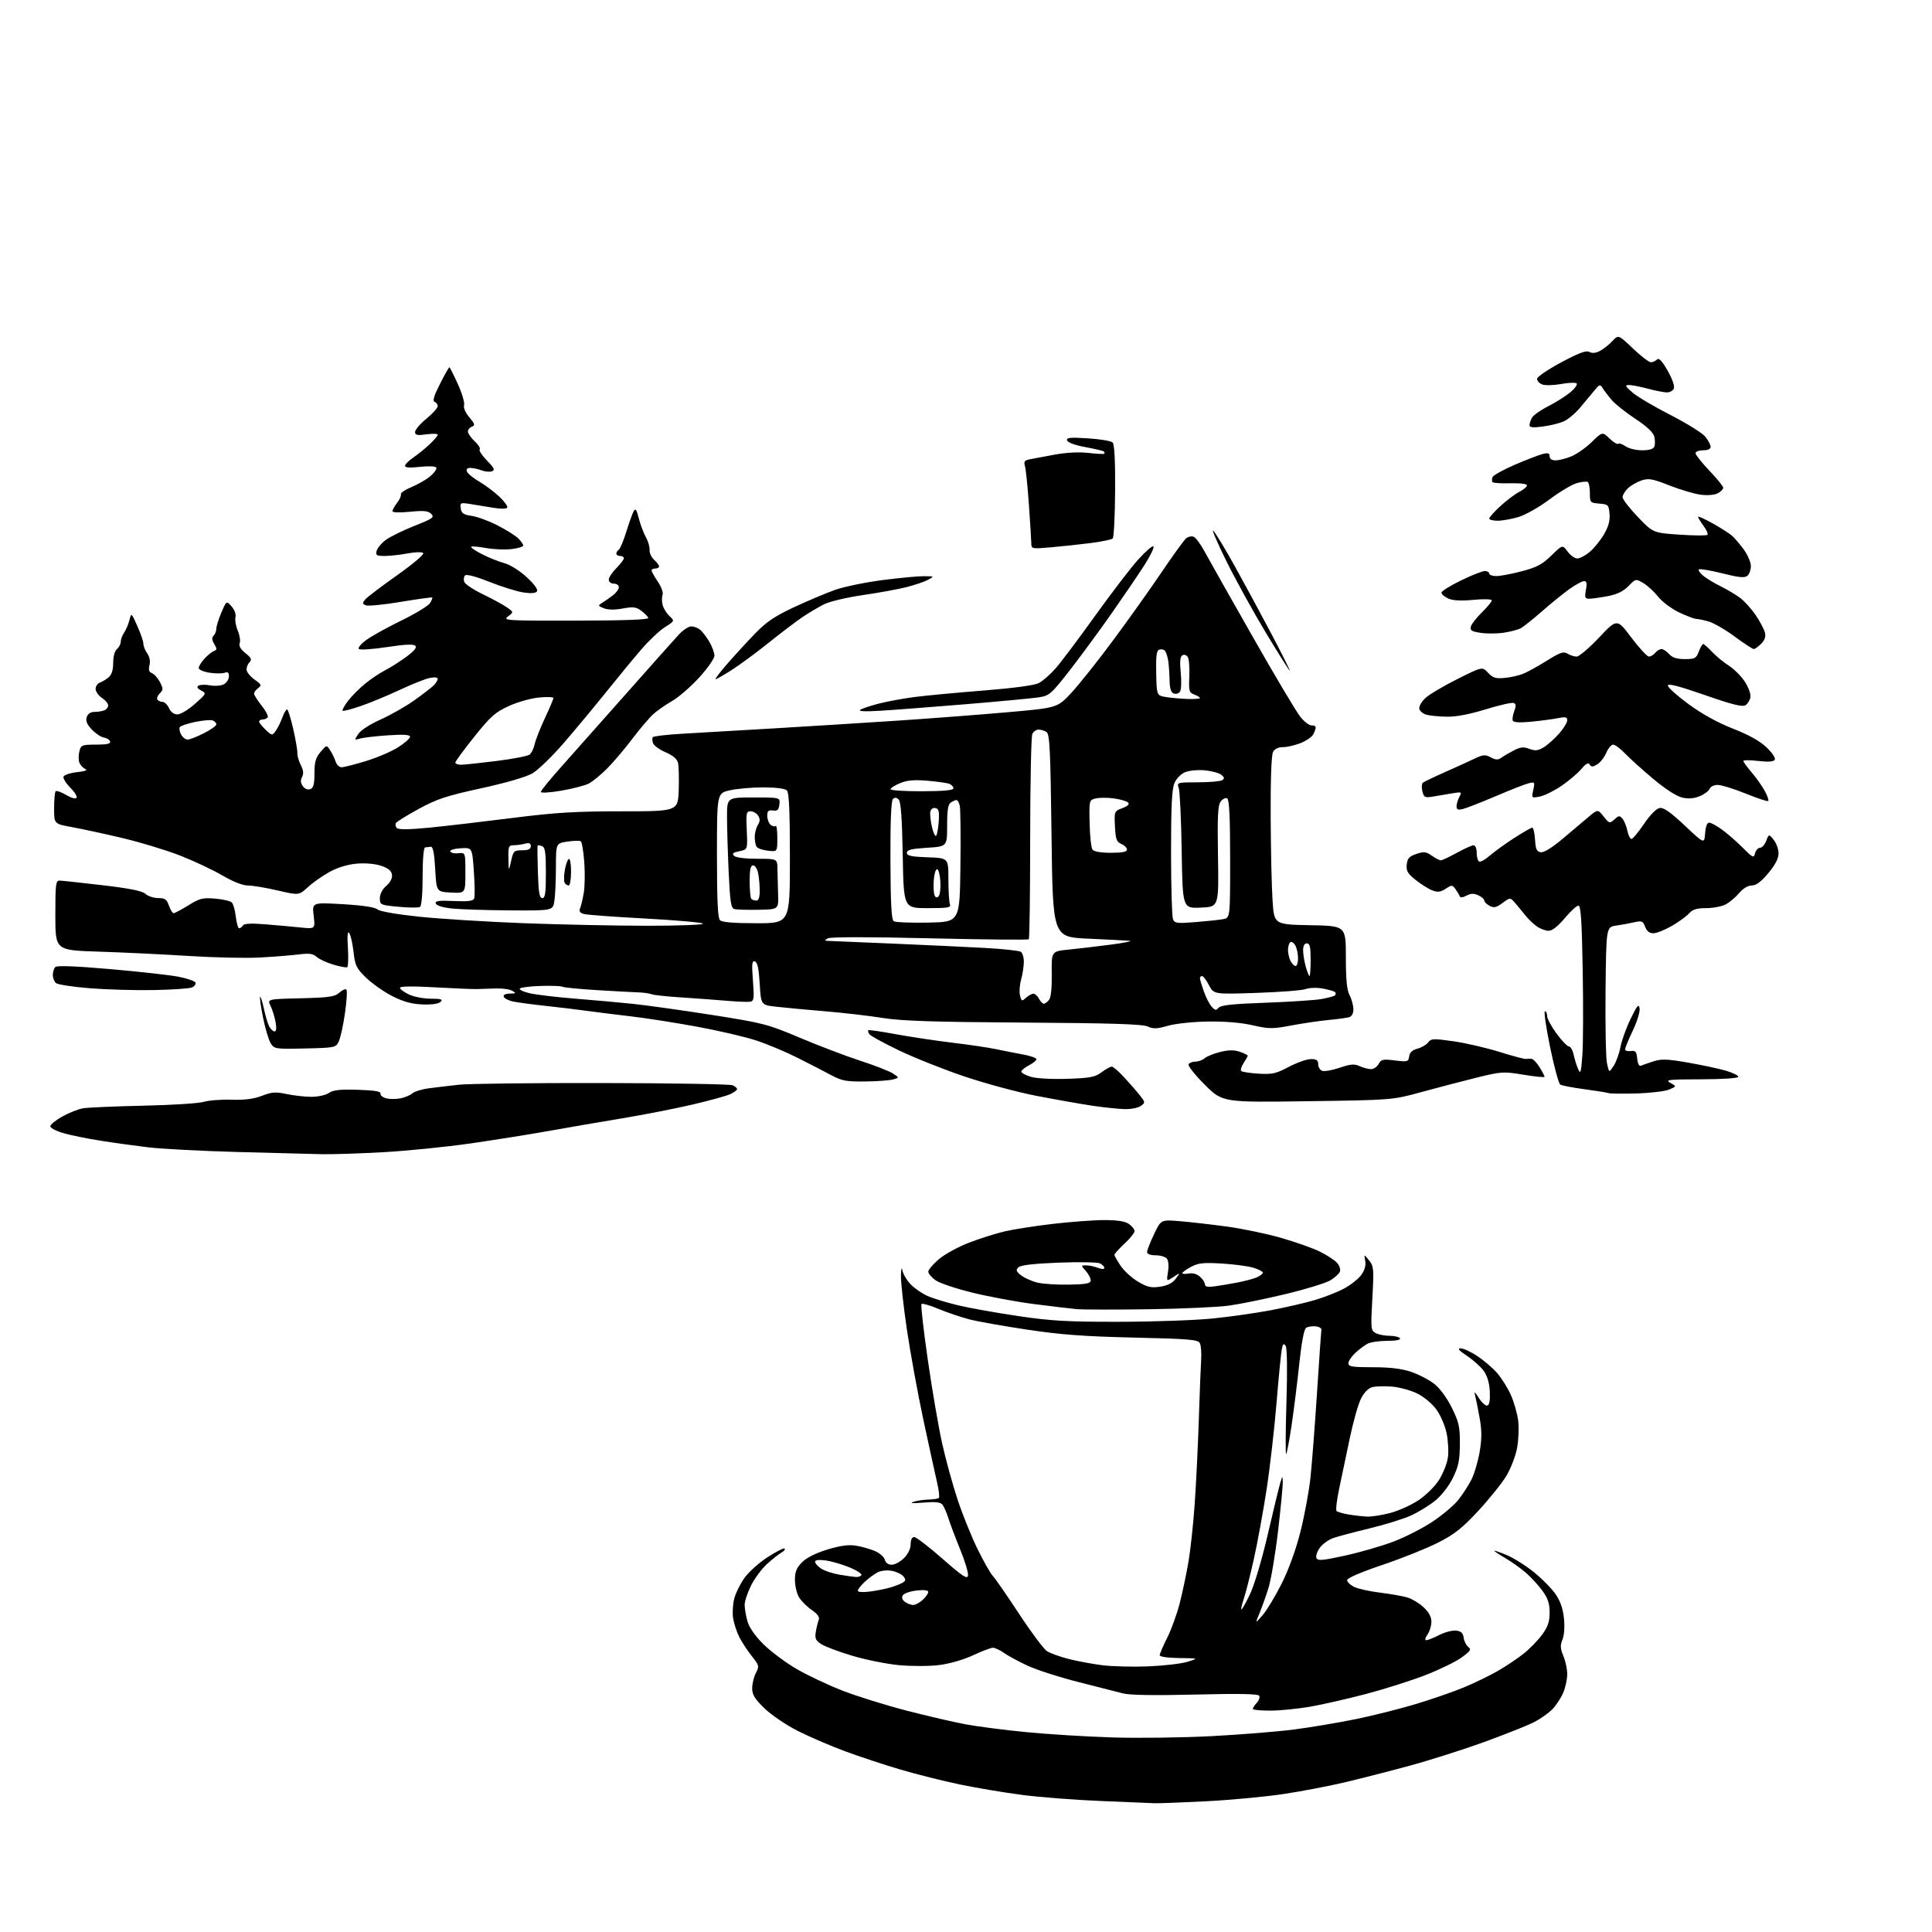 <?xml version="1.0" encoding="UTF-8" standalone="no"?>
<svg 
  version="1.1" 
  xmlns="http://www.w3.org/2000/svg" 
  xmlns:xlink="http://www.w3.org/1999/xlink" 
  xmlns:svg="http://www.w3.org/2000/svg"
  xmlns:rdf="http://www.w3.org/1999/02/22-rdf-syntax-ns#"
  xmlns:cc="http://creativecommons.org/ns#"
  xmlns:dc="http://purl.org/dc/elements/1.1/"
  viewBox="0 0 768 768"
  width="768"
  height="768"
>
<style>svg {background-color: white; }</style>"
<path stroke="none" fill="black" fill-rule="evenodd" d="M459.00,716.81C457.62,716.74 448.18,716.35 438.00,715.94C427.82,715.54 413.65,714.45 406.50,713.53C399.35,712.60 388.10,710.72 381.50,709.34C374.90,707.97 364.24,705.29 357.82,703.39C351.39,701.50 341.49,698.22 335.82,696.11C330.14,694.01 321.77,690.41 317.22,688.11C312.65,685.81 306.71,681.80 303.97,679.16C300.02,675.35 299.00,673.70 299.00,671.13C299.00,669.36 299.66,666.62 300.47,665.05C301.87,662.35 301.79,662.01 298.87,658.35C297.18,656.23 294.96,652.85 293.93,650.84C292.90,648.83 291.77,645.44 291.43,643.30C291.09,641.16 291.30,637.59 291.90,635.36C292.50,633.13 294.36,629.42 296.04,627.11C297.71,624.79 301.84,621.12 305.20,618.95C308.57,616.77 311.59,615.25 311.90,615.57C312.22,615.89 311.64,616.62 310.60,617.20C309.57,617.78 307.01,619.80 304.92,621.69C302.83,623.58 299.96,627.44 298.56,630.26C297.15,633.08 296.00,636.54 296.01,637.95C296.01,639.35 296.50,642.26 297.10,644.41C297.78,646.88 300.08,650.21 303.37,653.50C306.23,656.36 312.15,660.80 316.53,663.37C320.92,665.93 329.23,669.86 335.00,672.10C340.77,674.33 352.25,677.90 360.50,680.03C368.75,682.16 379.31,684.60 383.97,685.47C388.63,686.33 399.43,687.72 407.97,688.55C416.51,689.39 431.82,690.33 442.00,690.65C452.18,690.98 469.95,690.75 481.50,690.15C493.05,689.55 507.90,688.35 514.50,687.49C521.10,686.63 532.12,684.78 539.00,683.37C545.88,681.96 556.67,679.24 563.00,677.33C569.33,675.41 577.88,672.45 582.00,670.73C586.12,669.02 592.20,666.07 595.50,664.17C598.80,662.26 603.46,659.13 605.85,657.20C608.25,655.27 611.51,651.90 613.10,649.70C615.32,646.64 616.00,644.60 616.00,641.00C616.00,637.43 615.32,635.36 613.17,632.40C611.62,630.26 608.71,627.07 606.71,625.32C604.71,623.56 601.04,620.93 598.54,619.47C596.04,618.01 594.00,616.65 594.00,616.46C594.00,616.27 596.22,617.03 598.93,618.16C601.64,619.29 606.46,622.30 609.64,624.87C612.82,627.43 616.70,631.34 618.26,633.57C620.24,636.38 621.28,639.33 621.69,643.27C622.04,646.68 621.81,650.05 621.10,651.76C620.16,654.03 620.23,655.31 621.46,658.26C622.31,660.28 623.00,663.54 623.00,665.50C623.00,667.46 622.30,670.74 621.45,672.78C620.59,674.83 618.68,677.78 617.20,679.34C615.71,680.91 612.38,683.27 609.79,684.59C607.20,685.91 598.23,689.48 589.87,692.52C581.50,695.55 568.07,699.82 560.02,701.99C551.98,704.17 540.47,707.11 534.45,708.53C528.43,709.96 517.66,712.02 510.50,713.11C503.35,714.21 489.40,715.52 479.50,716.03C469.60,716.53 460.38,716.88 459.00,716.81zM504.87,680.00C501.09,680.00 498.00,679.70 498.00,679.33C498.00,678.96 498.72,677.86 499.60,676.89C500.48,675.92 500.90,674.65 500.54,674.06C500.09,673.33 492.18,673.19 475.19,673.61C459.21,674.00 449.09,673.85 446.50,673.17C444.30,672.59 436.29,670.55 428.71,668.64C421.13,666.72 411.98,663.78 408.40,662.10C404.81,660.42 400.59,658.14 399.03,657.02C397.47,655.91 395.52,655.00 394.71,655.00C393.89,655.00 390.34,656.35 386.81,658.00C383.06,659.75 377.47,661.37 373.39,661.88C369.51,662.37 362.42,662.39 357.45,661.93C352.53,661.47 344.14,659.79 338.81,658.20C333.49,656.61 327.92,654.52 326.45,653.56C324.22,652.10 323.86,651.27 324.30,648.65C324.59,646.92 325.11,644.78 325.46,643.91C325.89,642.82 325.01,641.58 322.64,639.96C320.74,638.66 318.47,636.38 317.59,634.89C316.72,633.41 316.00,630.31 316.00,628.02C316.00,624.77 316.63,623.22 318.85,621.00C320.64,619.20 324.37,617.34 328.91,615.96C333.97,614.42 337.34,613.96 340.16,614.41C342.38,614.76 345.77,615.71 347.69,616.51C349.61,617.32 351.42,618.88 351.71,619.99C352.04,621.25 353.07,622.00 354.48,622.00C355.72,622.00 357.91,620.81 359.36,619.36C360.98,617.74 362.00,615.62 362.00,613.86C362.00,612.06 362.52,611.00 363.41,611.00C364.19,611.00 369.25,614.88 374.66,619.63C382.82,626.78 384.55,627.91 384.80,626.26C384.97,625.17 383.56,620.50 381.67,615.89C379.79,611.27 377.68,605.70 376.99,603.50C376.30,601.30 375.25,598.89 374.65,598.13C373.84,597.12 371.87,596.91 367.03,597.31C362.97,597.65 361.44,597.54 363.00,597.03C364.38,596.57 367.11,596.15 369.08,596.10C371.05,596.04 372.92,595.75 373.23,595.44C373.54,595.13 373.20,592.31 372.48,589.19C371.75,586.06 369.32,574.95 367.08,564.50C364.84,554.05 361.88,537.85 360.50,528.50C359.13,519.15 358.06,509.48 358.14,507.00C358.22,504.29 358.45,503.49 358.72,505.00C358.97,506.38 360.37,508.80 361.84,510.38C363.30,511.96 366.35,514.10 368.61,515.12C370.88,516.14 376.50,517.86 381.11,518.94C385.73,520.03 396.48,521.94 405.00,523.19C417.94,525.10 424.54,525.47 445.00,525.43C458.48,525.41 475.12,524.82 482.00,524.13C488.88,523.43 499.23,521.96 505.00,520.87C510.77,519.78 518.65,517.97 522.50,516.84C526.35,515.72 531.67,513.63 534.32,512.20C536.98,510.77 540.06,508.32 541.18,506.75C542.51,504.88 543.03,502.96 542.70,501.20C542.18,498.51 542.18,498.51 544.21,501.00C546.09,503.33 546.18,504.37 545.53,516.17C544.86,528.23 544.92,528.89 546.85,529.92C547.96,530.51 550.45,531.00 552.38,531.00C554.30,531.00 556.16,531.45 556.50,532.00C556.88,532.62 554.99,533.00 551.49,533.00C548.40,533.00 544.89,533.50 543.68,534.12C542.48,534.74 540.26,536.40 538.75,537.81C537.24,539.22 536.00,541.08 536.00,541.94C536.00,543.25 537.58,543.50 545.75,543.50C552.58,543.50 557.14,544.05 560.97,545.34C563.99,546.36 568.13,548.52 570.19,550.15C572.43,551.92 575.22,555.74 577.15,559.65C579.97,565.38 580.36,567.15 580.32,574.06C580.27,580.53 579.78,582.93 577.56,587.46C576.01,590.64 573.06,594.45 570.61,596.46C568.27,598.38 563.92,601.06 560.93,602.42C557.94,603.78 550.55,606.08 544.50,607.54C538.45,609.00 531.97,610.72 530.11,611.35C528.24,611.98 525.82,613.70 524.72,615.17C523.62,616.64 522.98,618.50 523.28,619.29C523.75,620.52 525.45,620.39 534.67,618.38C540.63,617.08 549.33,614.56 554.00,612.78C558.67,611.00 565.66,607.43 569.51,604.85C573.37,602.28 577.92,598.44 579.63,596.32C581.33,594.19 583.68,590.58 584.86,588.28C586.03,585.98 587.52,581.00 588.17,577.22C589.06,572.02 589.07,568.75 588.22,563.92C587.60,560.39 586.80,556.38 586.44,555.00C585.90,552.87 586.12,553.00 587.93,555.82C589.10,557.65 590.61,558.95 591.28,558.72C592.08,558.43 592.40,556.50 592.21,553.05C592.02,549.58 591.18,546.81 589.73,544.85C588.52,543.22 585.54,540.56 583.10,538.94C579.88,536.81 579.21,536.00 580.66,536.00C581.76,536.00 584.74,537.38 587.28,539.06C589.82,540.74 593.34,543.76 595.10,545.77C596.86,547.77 599.32,551.68 600.56,554.45C601.80,557.23 603.12,561.80 603.49,564.62C603.85,567.43 603.66,572.36 603.07,575.58C602.48,578.79 600.54,583.81 598.77,586.74C596.99,589.66 591.98,595.90 587.64,600.59C581.23,607.50 578.20,609.89 571.62,613.24C567.15,615.51 557.20,619.49 549.50,622.09C540.87,625.00 535.50,627.32 535.50,628.14C535.50,628.87 536.79,630.09 538.37,630.85C539.95,631.60 544.67,632.64 548.87,633.14C553.07,633.65 557.95,634.53 559.71,635.10C561.48,635.67 564.30,637.41 565.96,638.97C567.98,640.85 569.00,642.76 569.00,644.68C569.00,646.26 568.30,648.56 567.44,649.78C566.51,651.11 566.33,652.00 566.98,652.00C567.59,652.00 569.90,651.07 572.12,649.94C574.34,648.81 577.36,648.02 578.83,648.19C580.82,648.42 581.58,649.14 581.82,651.00C582.00,652.38 582.83,654.03 583.66,654.68C584.96,655.68 584.57,656.30 580.99,658.89C578.69,660.56 572.23,663.70 566.65,665.88C561.07,668.05 550.42,671.43 543.00,673.38C535.58,675.34 525.50,677.62 520.62,678.47C515.73,679.31 508.65,680.00 504.87,680.00zM456.65,662.40C462.78,662.14 469.76,661.32 472.15,660.56C476.50,659.20 476.50,659.20 468.75,659.10C464.17,659.04 461.00,658.58 461.00,657.97C461.00,657.41 462.34,654.29 463.97,651.06C465.60,647.82 467.84,641.65 468.95,637.34C470.05,633.03 471.61,625.65 472.42,620.94C473.23,616.22 474.35,605.87 474.90,597.94C475.46,590.00 476.20,574.95 476.54,564.50C476.88,554.05 477.30,543.25 477.48,540.50C477.66,537.76 477.42,534.78 476.95,533.90C476.20,532.51 472.64,532.21 450.79,531.71C431.07,531.26 421.76,530.57 408.50,528.58C399.15,527.18 388.80,525.35 385.50,524.51C382.20,523.67 376.67,521.81 373.21,520.36C369.75,518.92 366.65,518.02 366.31,518.36C365.97,518.70 367.11,528.77 368.84,540.74C370.57,552.71 373.14,567.67 374.57,574.00C375.99,580.33 378.71,590.23 380.62,596.00C382.52,601.77 386.05,610.55 388.46,615.50C390.87,620.45 393.67,625.40 394.69,626.50C395.71,627.60 400.44,634.43 405.21,641.69C409.97,648.94 414.91,655.54 416.19,656.36C417.46,657.18 421.31,658.57 424.75,659.45C428.18,660.33 434.26,661.46 438.25,661.96C442.24,662.46 450.52,662.66 456.65,662.40zM501.95,642.00C503.61,640.08 507.01,634.43 509.50,629.46C512.28,623.92 515.16,615.95 516.95,608.87C518.55,602.52 520.34,592.87 520.93,587.41C521.51,581.96 522.68,566.77 523.53,553.65C524.38,540.53 525.17,529.28 525.28,528.65C525.40,528.02 524.38,527.38 523.00,527.24C521.62,527.10 519.92,527.36 519.20,527.83C518.38,528.37 517.39,533.57 516.49,542.09C515.71,549.47 514.34,560.45 513.44,566.50C512.54,572.55 511.57,577.73 511.27,578.00C510.97,578.27 511.02,569.05 511.38,557.50C511.77,544.84 511.65,535.92 511.08,535.05C510.33,533.90 510.03,534.10 509.58,536.05C509.27,537.40 508.32,547.05 507.46,557.50C506.60,567.95 504.79,583.69 503.43,592.47C502.07,601.26 499.80,613.63 498.38,619.97C496.96,626.31 495.19,633.28 494.45,635.46C493.70,637.64 493.25,639.59 493.46,639.79C493.66,639.99 495.19,637.29 496.86,633.78C498.62,630.11 501.62,620.02 503.96,609.96C506.19,600.36 508.42,591.15 508.92,589.50C509.83,586.50 509.83,586.50 509.91,589.19C509.96,590.67 509.11,599.48 508.03,608.76C506.94,618.05 505.20,628.31 504.15,631.57C503.10,634.83 501.49,639.30 500.58,641.50C498.92,645.50 498.92,645.50 501.95,642.00zM363.00,638.00C363.89,638.00 365.61,637.08 366.81,635.96C368.02,634.84 369.00,633.43 369.00,632.83C369.00,632.13 367.37,631.92 364.38,632.26C361.83,632.55 359.37,633.39 358.89,634.14C358.34,635.03 358.62,635.94 359.71,636.75C360.63,637.44 362.11,638.00 363.00,638.00zM345.75,632.67C348.36,632.34 352.07,631.60 354.00,631.03C355.93,630.46 358.15,629.58 358.94,629.07C360.11,628.32 360.14,627.88 359.09,626.60C358.38,625.75 356.32,624.77 354.50,624.43C352.63,624.08 350.20,624.34 348.86,625.03C347.56,625.70 345.26,627.40 343.75,628.81C342.24,630.22 341.00,631.80 341.00,632.33C341.00,632.88 342.99,633.03 345.75,632.67zM340.19,626.88C341.12,626.95 342.13,626.61 342.42,626.13C342.72,625.64 340.61,624.27 337.73,623.07C334.85,621.88 330.59,620.63 328.25,620.31C325.45,619.93 324.00,620.11 324.00,620.84C324.00,621.45 325.10,622.67 326.44,623.55C327.78,624.43 331.04,625.51 333.69,625.96C336.33,626.40 339.26,626.82 340.19,626.88zM543.54,602.87C545.21,602.94 549.26,602.31 552.54,601.46C555.82,600.61 560.88,598.34 563.80,596.42C566.79,594.44 570.37,590.91 572.01,588.33C573.61,585.80 575.20,581.83 575.55,579.49C575.90,577.15 575.68,572.77 575.05,569.76C574.42,566.70 572.60,562.48 570.93,560.21C569.22,557.89 565.93,555.18 563.27,553.89C560.71,552.65 556.24,551.44 553.35,551.20C550.46,550.96 546.95,551.05 545.56,551.40C543.95,551.80 542.29,553.47 541.01,555.98C539.90,558.16 537.90,565.24 536.56,571.72C535.22,578.20 533.33,587.20 532.36,591.71C531.39,596.23 530.92,600.25 531.31,600.65C531.71,601.05 533.94,601.68 536.27,602.06C538.60,602.44 541.87,602.81 543.54,602.87zM456.50,520.45C443.30,520.64 430.48,520.62 428.00,520.40C425.52,520.18 417.88,519.27 411.00,518.38C404.13,517.50 393.17,515.47 386.64,513.87C380.11,512.28 373.47,510.05 371.89,508.92C370.30,507.79 369.00,506.25 369.00,505.51C369.00,504.77 370.88,502.55 373.17,500.58C375.47,498.62 380.87,495.65 385.19,493.99C389.50,492.33 395.90,490.30 399.40,489.49C402.91,488.67 411.57,487.33 418.63,486.50C425.70,485.68 434.88,485.00 439.02,485.00C444.22,485.00 447.24,485.48 448.78,486.56C450.00,487.41 451.00,488.69 451.00,489.40C451.00,490.10 449.20,492.34 447.00,494.38C444.80,496.42 443.00,498.41 443.00,498.81C443.00,499.21 444.13,501.20 445.51,503.23C446.89,505.27 450.02,508.10 452.47,509.53C456.14,511.69 457.65,512.02 461.20,511.48C464.14,511.03 466.09,510.03 467.38,508.31C469.25,505.79 469.25,505.79 466.46,507.62C463.67,509.45 463.67,509.45 464.30,505.54C464.67,503.23 464.49,501.09 463.84,500.31C463.25,499.59 461.24,499.00 459.38,499.00C457.35,499.00 455.99,498.50 455.98,497.75C455.96,497.06 457.20,493.87 458.73,490.66C461.50,484.81 461.50,484.81 469.00,485.44C473.12,485.78 481.52,486.74 487.65,487.57C493.78,488.40 503.44,490.41 509.13,492.04C514.81,493.66 521.76,496.11 524.57,497.49C527.38,498.87 530.48,500.88 531.46,501.96C532.44,503.04 532.98,504.61 532.65,505.46C532.33,506.30 530.62,507.87 528.85,508.95C527.08,510.02 519.08,512.48 511.07,514.41C503.05,516.33 492.90,518.40 488.50,519.01C484.10,519.61 469.70,520.26 456.50,520.45zM482.75,511.36C484.81,511.08 488.95,510.38 491.95,509.81C494.95,509.24 498.43,508.30 499.70,507.73C500.96,507.15 502.00,506.32 502.00,505.89C502.00,505.45 500.31,504.58 498.25,503.95C496.19,503.32 490.54,502.56 485.69,502.27C478.34,501.84 476.31,502.06 473.44,503.60C471.55,504.62 470.00,505.74 470.00,506.09C470.00,506.44 471.14,506.50 472.54,506.24C474.12,505.93 475.81,506.42 477.04,507.53C478.12,508.51 479.00,509.89 479.00,510.59C479.00,511.50 480.10,511.72 482.75,511.36zM425.00,510.66C431.78,510.53 433.51,510.20 433.57,509.00C433.60,508.18 432.74,506.49 431.64,505.25C429.65,503.00 429.65,503.00 431.76,503.00C432.92,503.00 435.02,503.44 436.43,503.98C438.01,504.57 439.00,504.59 439.00,504.01C439.00,503.49 438.21,502.68 437.25,502.21C436.29,501.74 428.88,501.61 420.80,501.92C410.70,502.32 405.69,502.91 404.80,503.80C403.73,504.87 403.95,505.45 406.00,507.03C407.38,508.08 410.30,509.37 412.50,509.88C414.70,510.40 420.32,510.75 425.00,510.66zM128.00,458.81C123.88,458.73 108.80,458.33 94.50,457.94C80.20,457.55 64.22,456.71 59.00,456.09C53.77,455.46 45.23,454.28 40.00,453.45C34.77,452.63 28.14,451.28 25.25,450.45C22.36,449.62 20.00,448.39 20.00,447.72C20.00,447.05 22.14,445.30 24.75,443.84C27.36,442.37 31.07,440.90 33.00,440.57C34.92,440.24 45.72,439.77 57.00,439.53C68.28,439.29 79.08,438.60 81.00,438.00C82.92,437.41 87.88,437.02 92.00,437.15C97.29,437.32 100.87,436.86 104.16,435.59C108.11,434.07 109.61,433.97 113.96,434.90C116.79,435.50 121.23,436.00 123.83,436.00C126.46,436.00 129.53,435.32 130.75,434.46C132.43,433.29 135.14,432.99 142.22,433.21C148.92,433.42 151.43,433.84 151.26,434.73C151.12,435.41 152.15,436.25 153.54,436.60C154.93,436.95 157.49,436.95 159.22,436.61C160.95,436.26 163.07,435.36 163.93,434.62C164.80,433.87 167.75,432.96 170.50,432.61C173.25,432.25 178.65,431.61 182.50,431.19C186.35,430.77 212.00,430.47 239.50,430.52C267.00,430.57 290.29,430.97 291.25,431.41C292.21,431.85 293.00,432.54 293.00,432.95C293.00,433.35 291.76,434.25 290.25,434.96C288.74,435.66 281.88,437.54 275.00,439.14C268.12,440.74 255.75,443.16 247.50,444.52C239.25,445.89 226.20,448.13 218.50,449.51C210.80,450.89 196.62,453.15 187.00,454.54C177.38,455.92 161.85,457.48 152.50,458.01C143.15,458.53 132.12,458.89 128.00,458.81zM447.06,440.89C444.55,440.83 438.68,440.21 434.00,439.51C429.32,438.80 419.41,437.05 411.96,435.61C404.51,434.17 391.69,430.71 383.46,427.94C375.23,425.16 363.50,420.50 357.39,417.57C351.27,414.64 345.94,411.71 345.54,411.06C345.13,410.40 344.96,409.71 345.15,409.51C345.35,409.32 350.23,410.03 356.00,411.10C361.78,412.16 371.90,413.68 378.50,414.48C385.10,415.27 392.98,416.44 396.00,417.07C399.02,417.71 403.86,418.66 406.75,419.19C409.64,419.71 412.00,420.55 412.00,421.05C412.00,421.54 410.65,422.65 409.00,423.50C407.35,424.35 406.00,425.47 406.00,425.99C406.00,426.50 407.71,427.43 409.80,428.06C411.98,428.71 418.09,429.05 424.21,428.85C433.34,428.55 435.27,428.18 437.88,426.25C439.55,425.01 441.38,424.00 441.94,424.00C442.50,424.00 444.76,425.95 446.96,428.34C449.16,430.73 451.95,433.94 453.16,435.48C455.29,438.18 455.30,438.31 453.49,439.63C452.46,440.39 449.57,440.95 447.06,440.89zM519.73,437.75C485.97,438.23 485.97,438.23 478.89,431.17C475.00,427.28 472.11,423.63 472.47,423.05C472.83,422.47 474.07,422.00 475.23,422.00C476.39,422.00 478.05,421.39 478.92,420.64C479.79,419.89 482.59,418.77 485.14,418.15C488.50,417.34 490.63,417.33 492.89,418.11C494.60,418.71 496.00,419.39 496.00,419.63C496.00,419.87 495.26,421.19 494.36,422.57C493.47,423.94 493.03,425.37 493.40,425.74C493.77,426.11 496.87,426.58 500.29,426.80C505.72,427.13 507.23,426.79 512.35,424.09C515.57,422.39 519.51,421.00 521.10,421.00C523.35,421.00 524.00,421.46 524.00,423.03C524.00,424.15 524.71,425.34 525.58,425.67C526.44,426.00 529.57,425.45 532.52,424.45C536.90,422.96 538.36,422.84 540.49,423.81C541.92,424.47 543.96,425.00 545.01,425.00C546.07,425.00 547.43,424.07 548.03,422.94C549.02,421.10 549.73,420.95 554.49,421.54C559.53,422.17 559.85,422.08 560.17,419.92C560.39,418.36 561.45,417.38 563.50,416.84C565.15,416.40 567.05,415.28 567.73,414.36C568.85,412.83 569.78,412.79 577.73,413.92C582.55,414.60 590.80,416.51 596.06,418.15C601.31,419.79 606.04,421.05 606.56,420.95C607.08,420.85 608.07,420.82 608.76,420.88C609.46,420.95 610.92,422.46 612.01,424.25C613.10,426.04 613.99,427.75 614.00,428.05C614.00,428.35 610.24,427.98 605.64,427.22C597.59,425.89 596.89,425.93 586.89,428.40C581.17,429.81 571.33,432.39 565.00,434.12C553.50,437.28 553.50,437.28 519.73,437.75zM650.50,434.66C645.00,434.81 640.05,434.75 639.50,434.54C638.95,434.32 634.65,433.63 629.93,433.00C625.22,432.36 620.86,431.53 620.24,431.15C619.61,430.76 617.79,424.05 616.18,416.22C614.58,408.40 613.65,402.00 614.13,402.00C614.61,402.00 615.00,402.84 615.00,403.87C615.00,404.90 616.69,408.05 618.75,410.86C620.81,413.67 623.03,415.98 623.67,415.98C624.31,415.99 625.16,417.46 625.55,419.25C625.94,421.04 626.74,423.62 627.34,425.00C628.27,427.15 628.50,426.39 629.01,419.50C629.34,415.10 629.40,399.91 629.15,385.75C628.81,365.95 628.41,360.00 627.45,360.00C626.75,360.00 624.30,362.25 622.00,365.00C619.32,368.20 617.03,370.00 615.63,370.00C614.43,370.00 612.33,369.23 610.97,368.29C609.61,367.34 607.60,365.44 606.50,364.06C605.40,362.67 603.56,360.45 602.42,359.11C600.34,356.69 600.34,356.69 597.29,358.94C594.78,360.80 593.87,361.00 592.12,360.06C590.95,359.44 590.00,358.49 590.00,357.94C590.00,357.40 588.93,356.47 587.63,355.88C585.87,355.07 584.65,355.12 582.92,356.04C581.46,356.82 580.47,356.91 580.26,356.29C580.08,355.73 579.32,354.46 578.59,353.45C577.32,351.71 577.10,351.70 574.67,353.30C572.65,354.62 571.51,354.76 569.40,353.96C567.92,353.40 564.95,351.55 562.80,349.84C559.57,347.28 558.94,346.22 559.20,343.71C559.44,341.24 560.16,340.44 563.00,339.47C566.02,338.44 566.86,338.53 569.15,340.14C570.61,341.16 572.23,342.00 572.74,342.00C573.26,342.00 576.11,340.66 579.09,339.02C582.07,337.38 585.06,336.03 585.75,336.02C586.47,336.01 587.00,337.25 587.00,338.94C587.00,340.56 587.42,342.14 587.94,342.46C588.46,342.78 590.37,341.74 592.19,340.15C594.01,338.56 598.38,335.40 601.91,333.13C605.43,330.86 608.67,329.00 609.10,329.00C609.53,329.00 610.03,331.14 610.20,333.75C610.44,337.62 610.87,338.55 612.50,338.78C613.73,338.95 616.99,336.95 621.00,333.58C624.58,330.57 629.22,326.65 631.32,324.87C635.14,321.64 635.14,321.64 637.47,324.57C639.72,327.39 639.87,327.43 641.76,325.72C643.50,324.14 643.85,324.11 644.98,325.48C645.68,326.32 646.55,328.47 646.92,330.26C647.28,332.04 648.00,333.50 648.51,333.50C649.03,333.50 651.29,330.80 653.53,327.50C656.06,323.79 658.45,321.38 659.79,321.18C661.35,320.96 664.15,322.93 669.73,328.18C677.50,335.50 677.50,335.50 677.81,331.25C678.00,328.60 678.60,327.00 679.41,327.00C680.12,327.00 682.45,328.28 684.60,329.84C686.74,331.41 690.43,334.63 692.80,337.01C696.82,341.06 697.14,341.20 697.67,339.17C697.98,337.98 698.87,337.00 699.64,337.00C700.42,337.00 701.52,335.76 702.10,334.25C703.16,331.50 703.16,331.50 705.08,333.86C706.13,335.16 707.00,337.57 707.00,339.22C707.00,341.27 705.70,343.77 702.91,347.11C700.04,350.54 698.08,352.00 696.34,352.00C694.82,352.00 692.89,353.16 691.32,355.04C689.91,356.71 687.49,358.73 685.93,359.54C684.37,360.34 680.90,361.00 678.20,361.00C674.49,361.00 672.85,361.51 671.40,363.12C670.36,364.28 667.25,366.53 664.50,368.11C661.75,369.69 658.48,370.99 657.23,370.99C655.70,371.00 654.63,370.16 653.97,368.42C653.10,366.13 652.63,365.93 649.74,366.60C647.96,367.01 644.70,367.61 642.50,367.93C638.50,368.50 638.50,368.50 638.23,393.59C638.09,407.40 638.34,420.45 638.79,422.59C639.61,426.50 639.61,426.50 641.44,423.72C642.44,422.19 643.66,418.83 644.15,416.24C644.63,413.66 646.45,408.61 648.19,405.02C650.79,399.68 651.43,398.92 651.76,400.84C651.98,402.14 650.79,406.06 649.08,409.64C647.39,413.19 646.00,416.55 646.00,417.11C646.00,417.67 647.01,417.98 648.25,417.81C650.14,417.55 650.55,418.02 650.82,420.81C651.02,422.89 651.58,423.94 652.32,423.63C652.97,423.35 655.20,422.57 657.28,421.90C660.43,420.87 662.77,420.96 671.22,422.44C676.80,423.42 683.53,424.86 686.18,425.65C688.83,426.43 691.00,427.51 691.00,428.04C691.00,428.61 685.00,429.01 676.25,429.04C663.12,429.07 661.77,429.22 664.00,430.46C666.50,431.85 666.50,431.85 663.50,433.12C661.85,433.81 656.00,434.51 650.50,434.66zM343.90,429.90C336.42,429.99 334.66,429.66 330.40,427.38C327.70,425.94 321.68,422.83 317.00,420.47C312.32,418.11 304.90,415.01 300.50,413.57C296.10,412.13 285.52,409.67 277.00,408.11C268.48,406.54 256.77,404.71 251.00,404.04C245.22,403.37 237.35,402.39 233.50,401.86C229.65,401.32 222.22,400.43 217.00,399.86C211.78,399.30 205.96,398.53 204.07,398.14C202.19,397.76 200.46,396.89 200.24,396.22C199.99,395.46 200.89,394.99 202.67,394.97C205.19,394.94 205.30,394.82 203.63,393.85C202.60,393.25 199.68,392.84 197.13,392.93C194.58,393.02 191.15,393.13 189.50,393.17C187.85,393.21 180.31,392.90 172.75,392.47C164.01,391.97 159.00,392.04 159.00,392.66C159.00,393.19 160.59,394.39 162.53,395.31C164.48,396.24 168.39,397.00 171.23,397.00C175.37,397.00 176.15,397.25 175.15,398.25C174.37,399.03 171.65,399.42 167.97,399.28C163.68,399.12 160.40,398.22 156.03,396.02C152.72,394.34 148.03,391.07 145.62,388.74C141.66,384.92 141.16,383.90 140.54,378.43C140.16,375.10 139.40,371.72 138.85,370.93C138.16,369.95 137.99,371.76 138.30,376.77C138.54,380.77 138.42,384.24 138.04,384.48C137.66,384.71 135.16,384.25 132.49,383.45C129.83,382.65 126.84,381.26 125.85,380.36C124.44,379.09 122.91,378.88 118.78,379.40C115.87,379.76 109.00,380.31 103.50,380.62C98.00,380.94 85.17,380.66 75.00,380.01C64.83,379.37 48.74,378.59 39.25,378.29C22.00,377.75 22.00,377.75 22.00,363.87C22.00,351.31 22.16,350.00 23.75,350.05C24.71,350.08 32.36,350.91 40.74,351.89C51.62,353.16 56.50,354.14 57.82,355.33C58.83,356.25 61.11,357.00 62.88,357.00C65.56,357.00 66.28,357.50 67.15,360.00C67.73,361.65 68.57,363.00 69.03,363.00C69.49,363.00 72.13,361.59 74.90,359.87C79.35,357.10 80.57,356.80 85.50,357.21C88.56,357.46 91.56,358.16 92.15,358.75C92.74,359.34 93.46,361.89 93.74,364.41C94.03,366.94 94.63,369.00 95.07,369.00C95.52,369.00 96.19,368.50 96.57,367.88C97.05,367.12 99.83,366.97 105.38,367.42C109.85,367.78 116.16,368.34 119.41,368.68C125.31,369.29 125.31,369.29 124.69,364.01C124.06,358.72 124.06,358.72 136.28,359.43C144.14,359.89 149.04,360.62 150.00,361.48C150.90,362.28 157.50,363.44 166.50,364.39C174.75,365.26 193.43,366.42 208.00,366.98C222.57,367.54 244.83,368.00 257.45,368.00C270.08,368.00 279.97,367.62 279.45,367.15C278.93,366.69 268.60,365.78 256.50,365.13C244.40,364.48 233.46,363.68 232.19,363.35C230.54,362.91 230.08,362.28 230.58,361.12C230.96,360.23 231.62,357.48 232.05,355.00C232.48,352.52 232.57,347.00 232.26,342.72C231.95,338.43 231.31,334.69 230.85,334.40C230.38,334.12 227.97,334.18 225.50,334.55C221.00,335.23 221.00,335.23 220.99,344.86C220.98,350.16 220.70,356.19 220.36,358.25C219.74,362.00 219.74,362.00 202.62,361.89C193.20,361.83 182.84,361.49 179.58,361.14C176.01,360.75 173.48,359.97 173.22,359.17C172.87,358.12 174.39,357.90 180.38,358.17C186.12,358.42 188.11,358.17 188.50,357.14C188.79,356.39 188.73,351.53 188.36,346.34C187.70,336.90 187.70,336.90 183.10,337.20C180.45,337.37 178.71,337.92 179.00,338.50C179.28,339.05 180.74,339.36 182.25,339.19C185.00,338.87 185.00,338.87 185.00,346.99C185.00,355.10 185.00,355.10 179.25,354.80C173.50,354.50 173.50,354.50 173.00,345.50C172.65,339.15 172.13,336.53 171.25,336.60C170.56,336.65 169.55,336.77 169.00,336.85C168.40,336.94 168.00,341.58 168.00,348.44C168.00,355.26 167.58,360.14 166.96,360.52C166.39,360.88 162.57,360.85 158.46,360.46C151.19,359.78 151.00,359.70 151.00,357.06C151.00,355.41 151.99,353.50 153.56,352.13C155.18,350.73 156.01,349.09 155.81,347.70C155.59,346.14 154.34,345.11 151.50,344.16C149.11,343.36 145.22,343.02 141.82,343.31C138.28,343.61 134.25,344.83 131.13,346.53C128.37,348.03 124.47,350.76 122.46,352.60C118.82,355.94 118.82,355.94 110.37,353.97C105.72,352.89 100.41,352.00 98.57,352.00C96.47,352.00 92.67,350.51 88.36,347.98C84.59,345.78 77.00,342.21 71.50,340.06C66.00,337.92 55.65,334.78 48.50,333.10C41.35,331.41 32.35,329.46 28.50,328.77C21.50,327.50 21.50,327.50 21.51,321.33C21.51,317.93 21.79,314.88 22.13,314.54C22.47,314.20 24.34,314.86 26.29,316.01C28.34,317.22 30.07,317.69 30.42,317.13C30.75,316.60 29.62,314.78 27.93,313.08C26.23,311.38 25.02,309.43 25.25,308.75C25.47,308.06 27.87,307.25 30.58,306.95C34.05,306.56 35.00,306.16 33.79,305.61C32.85,305.17 31.82,304.00 31.50,302.99C31.18,301.99 31.21,300.01 31.57,298.59C32.18,296.17 32.60,296.00 38.19,296.00C42.52,296.00 44.05,295.66 43.76,294.75C43.53,294.06 42.43,293.36 41.31,293.20C40.19,293.03 38.04,291.61 36.54,290.04C34.57,287.99 33.99,286.60 34.47,285.09C34.90,283.75 35.98,283.00 37.49,283.00C38.78,283.00 40.55,282.73 41.42,282.39C42.29,282.06 43.00,281.17 43.00,280.42C43.00,279.66 41.88,278.31 40.50,277.41C39.13,276.51 38.00,274.91 38.00,273.85C38.00,272.80 38.79,271.66 39.75,271.32C40.71,270.98 42.29,270.02 43.25,269.19C44.40,268.20 45.00,266.25 45.00,263.47C45.00,260.93 45.60,258.75 46.50,258.00C47.33,257.32 48.00,256.01 48.00,255.10C48.00,254.19 48.61,252.56 49.35,251.47C50.09,250.39 51.04,248.15 51.45,246.50C52.21,243.50 52.21,243.50 54.60,248.88C55.92,251.84 57.00,255.00 57.00,255.91C57.00,256.81 57.69,258.54 58.53,259.74C59.48,261.10 59.82,262.88 59.42,264.45C58.96,266.28 59.24,267.16 60.43,267.61C61.33,267.96 62.75,269.55 63.58,271.15C64.92,273.75 64.92,274.22 63.53,275.61C62.68,276.46 62.24,277.57 62.55,278.08C62.86,278.59 63.78,279.00 64.58,279.00C65.38,279.00 66.56,280.12 67.18,281.50C67.89,283.06 69.14,284.00 70.52,284.00C71.73,284.00 74.85,282.13 77.45,279.83C82.10,275.74 82.14,275.65 79.96,274.48C78.41,273.65 78.10,273.06 78.93,272.54C79.59,272.14 81.67,272.09 83.55,272.44C85.43,272.80 87.88,272.60 88.99,272.01C90.09,271.41 91.00,270.00 91.00,268.86C91.00,267.33 90.56,266.96 89.33,267.43C88.41,267.78 85.71,267.78 83.33,267.42C80.90,267.06 79.00,266.23 79.00,265.53C79.00,264.85 80.04,263.17 81.32,261.79C82.59,260.41 84.28,259.06 85.07,258.77C86.28,258.34 86.29,257.91 85.17,256.01C84.21,254.40 84.14,253.46 84.92,252.68C85.51,252.09 86.00,250.83 86.00,249.88C86.00,248.94 86.91,246.05 88.02,243.45C90.04,238.74 90.04,238.74 92.08,241.09C93.26,242.45 93.90,244.26 93.61,245.38C93.33,246.44 93.74,248.83 94.51,250.68C95.29,252.53 95.64,254.78 95.29,255.68C94.87,256.77 95.64,258.10 97.56,259.63C99.85,261.46 100.20,262.20 99.23,263.17C98.55,263.85 98.00,265.18 98.00,266.13C98.00,267.08 99.41,268.87 101.14,270.10C103.92,272.08 104.09,272.46 102.64,273.52C101.74,274.18 101.00,275.17 101.00,275.72C101.00,276.27 102.34,278.42 103.99,280.48C105.63,282.55 106.73,284.63 106.43,285.12C106.13,285.60 105.23,286.00 104.44,286.00C103.65,286.00 103.00,286.37 103.00,286.83C103.00,287.28 104.16,288.74 105.58,290.08C108.11,292.46 108.19,292.46 109.59,290.55C110.37,289.47 111.55,287.11 112.21,285.30C112.87,283.48 113.72,282.00 114.10,282.00C114.48,282.00 115.59,285.49 116.56,289.75C117.53,294.01 118.27,298.35 118.21,299.40C118.15,300.44 118.77,302.58 119.58,304.16C120.63,306.19 120.77,307.55 120.07,308.87C119.37,310.18 119.47,311.25 120.39,312.52C121.19,313.62 122.36,314.08 123.36,313.69C124.61,313.21 125.00,311.73 125.00,307.43C125.00,302.93 125.49,301.21 127.41,298.93C129.81,296.07 129.81,296.07 131.26,298.28C132.06,299.50 133.03,301.51 133.42,302.75C133.81,303.99 134.87,305.00 135.77,305.00C136.66,305.00 141.02,303.89 145.45,302.54C149.88,301.19 155.64,298.72 158.25,297.06C160.86,295.40 163.00,293.52 163.00,292.88C163.00,292.05 160.56,291.88 154.25,292.30C149.44,292.62 144.43,293.20 143.13,293.59C140.80,294.28 140.79,294.25 142.42,291.76C143.38,290.30 147.11,287.88 151.29,286.02C155.25,284.25 161.28,280.82 164.68,278.40C168.07,275.98 171.56,273.30 172.43,272.43C173.29,271.56 174.00,270.40 174.00,269.85C174.00,269.24 172.72,269.11 170.75,269.52C168.96,269.90 163.68,272.01 159.00,274.20C154.32,276.40 147.39,279.28 143.58,280.60C139.78,281.92 136.45,282.78 136.19,282.53C135.93,282.27 136.91,280.50 138.36,278.59C139.81,276.69 142.91,273.59 145.25,271.69C147.59,269.80 151.07,267.46 153.00,266.50C154.93,265.53 158.67,263.16 161.32,261.24C164.64,258.82 165.81,257.41 165.10,256.70C164.38,255.98 160.87,256.15 153.78,257.23C148.13,258.09 143.11,258.43 142.64,257.98C142.16,257.54 143.54,255.90 145.70,254.34C147.86,252.78 154.14,249.30 159.66,246.61C165.18,243.92 170.25,240.83 170.92,239.76C171.59,238.68 171.99,237.67 171.82,237.52C171.64,237.36 166.02,238.14 159.33,239.25C152.64,240.37 146.40,240.98 145.47,240.63C144.02,240.07 143.97,239.74 145.14,238.33C145.89,237.43 151.59,233.09 157.81,228.70C164.17,224.20 168.73,220.33 168.25,219.85C167.76,219.36 165.05,219.42 162.05,219.99C159.12,220.55 155.03,221.00 152.96,221.00C149.65,221.00 149.25,220.75 149.72,218.95C150.02,217.83 151.66,215.87 153.38,214.61C155.10,213.34 160.20,210.84 164.72,209.05C172.08,206.14 172.78,205.64 171.42,204.28C170.20,203.06 168.50,202.89 162.95,203.44C158.86,203.84 156.00,203.74 156.00,203.20C156.00,202.69 156.83,201.20 157.85,199.88C158.87,198.57 159.55,197.05 159.35,196.50C159.16,195.95 161.07,194.65 163.58,193.62C166.10,192.58 169.48,190.63 171.08,189.28C172.69,187.92 173.74,186.39 173.42,185.87C173.08,185.32 170.35,185.20 166.92,185.59C162.99,186.03 161.00,185.90 161.00,185.20C161.00,184.61 162.46,183.13 164.25,181.91C166.04,180.68 168.96,178.32 170.75,176.65C172.54,174.97 174.00,173.25 174.00,172.82C174.00,172.39 171.97,172.32 169.50,172.66C165.82,173.16 165.00,172.99 165.00,171.70C165.00,170.84 167.03,168.47 169.50,166.45C171.98,164.42 174.00,162.18 174.00,161.46C174.00,160.75 173.44,159.97 172.75,159.74C171.87,159.43 172.50,157.34 174.88,152.65C176.74,148.99 178.42,146.00 178.62,146.00C178.82,146.00 180.34,149.00 182.00,152.67C183.67,156.34 184.78,160.11 184.48,161.05C184.16,162.07 185.01,164.05 186.56,165.88C188.78,168.52 188.93,169.09 187.59,169.60C186.71,169.94 186.00,170.82 186.00,171.57C186.00,172.31 187.22,174.05 188.70,175.42C190.19,176.80 191.08,178.25 190.68,178.65C190.28,179.05 191.58,181.03 193.55,183.05C196.45,186.02 196.84,186.85 195.56,187.34C194.69,187.67 192.83,187.51 191.43,186.97C190.02,186.44 188.01,186.00 186.97,186.00C185.71,186.00 185.25,186.50 185.62,187.46C185.93,188.26 188.13,190.06 190.52,191.46C192.91,192.86 196.51,195.56 198.52,197.45C200.53,199.35 201.93,201.31 201.62,201.80C201.31,202.31 199.01,202.34 196.29,201.88C193.65,201.43 189.55,200.76 187.16,200.39C183.00,199.73 182.84,199.80 183.16,202.10C183.44,204.06 184.24,204.60 187.50,205.07C189.70,205.38 194.33,207.08 197.78,208.85C201.23,210.61 204.95,212.95 206.03,214.03C207.11,215.11 208.00,216.39 208.00,216.87C208.00,217.35 205.86,217.98 203.25,218.28C200.64,218.58 196.09,218.38 193.15,217.84C190.21,217.30 187.58,217.09 187.30,217.36C187.03,217.64 188.99,218.98 191.67,220.33C194.34,221.69 198.33,223.28 200.52,223.87C202.79,224.49 206.59,226.87 209.35,229.41C212.25,232.07 213.91,234.33 213.48,235.03C213.00,235.81 211.23,235.97 208.13,235.52C205.58,235.15 199.51,233.27 194.64,231.33C189.21,229.17 185.43,228.17 184.86,228.74C184.35,229.25 184.22,230.41 184.57,231.32C184.92,232.23 188.20,234.42 191.85,236.18C195.51,237.94 199.79,240.27 201.37,241.35C204.24,243.31 204.24,243.31 201.96,245.03C199.79,246.67 201.05,246.75 228.87,246.71C248.24,246.68 257.94,246.32 257.71,245.64C257.53,245.08 256.27,243.80 254.93,242.80C252.87,241.26 251.71,241.12 247.56,241.89C244.39,242.48 241.72,242.45 240.07,241.80C237.66,240.86 237.62,240.72 239.36,239.65C240.38,239.02 242.29,237.68 243.61,236.68C244.92,235.68 246.00,234.21 246.00,233.43C246.00,232.64 245.10,232.00 244.00,232.00C242.85,232.00 242.00,231.33 242.00,230.42C242.00,229.56 243.35,227.50 245.00,225.85C246.65,224.20 248.00,222.43 248.00,221.92C248.00,221.42 247.32,221.00 246.50,221.00C245.68,221.00 245.00,220.58 245.00,220.06C245.00,219.54 245.44,218.85 245.97,218.52C246.51,218.19 247.85,214.98 248.96,211.39C250.07,207.80 251.39,204.13 251.89,203.22C252.62,201.93 253.05,202.54 253.93,206.04C254.55,208.49 255.81,211.85 256.73,213.49C257.65,215.13 258.32,217.44 258.22,218.61C258.12,219.77 258.93,221.54 260.02,222.52C261.11,223.50 262.00,224.69 262.00,225.15C262.00,225.62 261.32,226.00 260.50,226.00C259.68,226.00 259.00,226.35 259.00,226.77C259.00,227.19 260.12,229.19 261.49,231.20C262.88,233.24 263.72,235.57 263.39,236.44C263.05,237.30 263.06,239.12 263.40,240.47C263.75,241.83 264.97,243.82 266.12,244.89C268.21,246.84 268.21,246.84 264.35,249.28C262.23,250.62 258.01,254.59 254.98,258.11C251.94,261.62 245.67,269.23 241.04,275.00C236.40,280.77 228.81,289.91 224.17,295.29C219.52,300.67 213.87,306.14 211.61,307.45C209.14,308.87 201.01,311.23 191.25,313.36C177.48,316.36 173.70,317.61 166.51,321.52C161.84,324.07 157.75,326.60 157.40,327.16C157.06,327.72 157.22,328.62 157.77,329.17C158.43,329.83 162.75,329.78 170.63,329.01C177.16,328.37 191.95,326.64 203.50,325.18C220.70,323.00 228.58,322.51 247.00,322.51C269.50,322.50 269.50,322.50 269.80,314.00C269.96,309.32 269.83,304.47 269.51,303.20C269.14,301.70 267.44,300.26 264.61,299.05C262.23,298.03 260.00,296.44 259.64,295.51C259.28,294.58 259.21,293.48 259.46,293.06C259.72,292.64 265.24,292.00 271.72,291.64C278.20,291.27 294.98,290.30 309.00,289.46C323.02,288.63 344.85,287.26 357.50,286.42C370.15,285.57 389.46,284.10 400.41,283.13C420.32,281.38 420.32,281.38 425.85,275.44C428.90,272.17 436.40,262.75 442.51,254.50C448.63,246.25 457.32,234.04 461.82,227.36C466.33,220.69 470.68,214.68 471.50,214.00C472.31,213.33 473.65,213.03 474.47,213.35C475.29,213.66 477.20,216.22 478.73,219.04C480.25,221.85 488.83,237.05 497.80,252.82C506.76,268.60 515.37,283.07 516.94,285.00C518.51,286.93 520.51,288.44 521.39,288.36C522.28,288.28 523.00,288.65 523.00,289.18C523.00,289.70 522.56,290.95 522.03,291.95C521.50,292.94 519.24,294.49 517.01,295.38C514.78,296.27 511.63,297.00 510.01,297.00C508.13,297.00 506.70,297.69 506.04,298.93C505.40,300.13 505.04,309.96 505.11,324.68C505.17,337.78 505.51,352.77 505.86,358.00C506.50,367.50 506.50,367.50 520.75,367.78C535.00,368.05 535.00,368.05 535.00,380.41C535.00,389.43 535.40,393.55 536.49,395.64C537.32,397.21 537.99,399.71 537.99,401.18C538.00,402.89 537.36,404.05 536.25,404.36C535.29,404.63 531.58,405.14 528.00,405.48C524.42,405.82 517.82,406.79 513.31,407.64C505.85,409.05 504.50,409.05 497.95,407.56C493.36,406.51 486.93,405.98 480.13,406.08C474.07,406.17 467.23,406.90 464.22,407.77C459.88,409.02 458.45,409.07 456.22,408.04C454.19,407.11 441.63,406.71 407.00,406.49C371.15,406.27 358.32,405.85 351.00,404.67C345.77,403.83 335.43,402.62 328.00,402.00C320.57,401.38 311.80,400.56 308.50,400.18C302.50,399.50 302.50,399.50 302.00,391.08C301.64,385.06 301.10,382.53 300.09,382.19C298.92,381.81 298.79,383.11 299.30,389.80C299.85,396.81 299.71,397.91 298.28,398.19C297.37,398.36 293.00,398.19 288.56,397.80C284.13,397.42 276.00,396.82 270.50,396.47C265.00,396.12 259.82,395.56 259.00,395.22C258.18,394.88 255.70,394.54 253.50,394.47C251.30,394.40 243.88,394.00 237.00,393.57C230.12,393.15 224.10,392.55 223.60,392.25C223.11,391.95 219.29,391.80 215.10,391.92C210.92,392.03 207.13,392.50 206.67,392.95C206.21,393.39 208.01,394.25 210.67,394.85C213.33,395.45 221.35,396.40 228.50,396.97C235.65,397.54 246.00,398.46 251.50,399.04C257.00,399.61 271.18,401.60 283.00,403.45C303.47,406.67 305.15,407.11 318.00,412.54C325.43,415.68 336.22,419.79 341.99,421.67C347.75,423.54 353.60,425.82 354.99,426.74C357.50,428.39 357.50,428.39 355.00,429.10C353.62,429.48 348.63,429.85 343.90,429.90zM121.28,416.78C109.53,417.05 109.03,416.98 107.64,414.78C106.84,413.53 105.46,408.94 104.58,404.59C103.70,400.25 103.17,396.50 103.39,396.27C103.62,396.05 104.30,398.18 104.91,401.01C105.52,403.84 106.47,407.02 107.04,408.08C107.61,409.13 108.55,410.00 109.15,410.00C109.85,410.00 109.98,408.68 109.54,406.25C109.16,404.19 108.26,401.30 107.54,399.83C106.23,397.15 106.23,397.15 119.51,396.83C130.90,396.55 133.10,396.23 134.90,394.59C136.06,393.54 137.32,392.99 137.70,393.37C138.08,393.75 137.82,397.98 137.13,402.78C136.44,407.57 135.33,412.62 134.67,414.00C133.51,416.44 133.18,416.51 121.28,416.78zM484.40,400.60C485.22,399.58 489.94,399.07 503.00,398.60C512.62,398.26 522.64,397.60 525.26,397.14C527.88,396.69 530.31,396.02 530.68,395.66C531.04,395.30 531.05,394.72 530.71,394.37C530.36,394.03 528.17,393.40 525.85,392.97C523.45,392.53 520.51,392.62 519.08,393.16C517.68,393.69 508.88,394.38 499.52,394.69C482.50,395.26 482.50,395.26 480.59,391.63C479.54,389.63 478.31,388.00 477.84,388.00C477.38,388.00 477.00,388.39 477.00,388.87C477.00,389.36 477.69,391.70 478.53,394.07C479.37,396.45 480.78,399.21 481.67,400.19C483.03,401.69 483.47,401.76 484.40,400.60zM414.91,399.00C415.38,399.00 416.31,398.33 416.98,397.52C417.77,396.57 418.17,392.86 418.09,387.10C417.97,378.16 417.97,378.16 424.74,377.49C428.46,377.12 436.00,376.23 441.50,375.51C447.00,374.79 450.38,374.10 449.00,373.98C447.62,373.86 440.20,373.47 432.50,373.13C418.50,372.50 418.50,372.50 418.00,332.21C417.57,297.86 417.28,291.79 416.00,290.98C415.18,290.46 413.76,290.02 412.86,290.02C411.95,290.01 410.83,290.79 410.37,291.75C409.91,292.71 409.52,311.35 409.51,333.16C409.51,354.98 409.26,373.07 408.96,373.37C408.66,373.67 390.93,373.50 369.56,372.99C345.40,372.41 330.10,372.42 329.10,373.00C327.75,373.79 327.73,373.95 329.00,374.01C329.82,374.04 341.30,374.53 354.50,375.08C367.70,375.64 384.35,376.42 391.50,376.82C398.65,377.21 405.06,377.90 405.75,378.33C406.44,378.76 407.00,380.55 406.99,382.31C406.99,384.06 406.51,387.24 405.92,389.37C405.32,391.49 405.12,394.36 405.47,395.73C406.05,398.05 406.22,398.11 407.88,396.61C408.86,395.73 410.17,395.00 410.79,395.00C411.42,395.00 412.41,395.90 413.00,397.00C413.59,398.10 414.45,399.00 414.91,399.00zM61.00,393.57C53.58,393.70 42.10,393.37 35.51,392.83C28.91,392.29 22.95,391.37 22.26,390.80C21.57,390.22 21.00,388.78 21.00,387.58C21.00,386.38 21.44,384.96 21.99,384.41C22.64,383.76 30.08,384.04 43.74,385.23C55.16,386.22 67.39,387.58 70.92,388.26C74.46,388.94 77.51,390.01 77.72,390.63C77.92,391.25 77.28,392.10 76.29,392.53C75.31,392.96 68.42,393.43 61.00,393.57zM520.55,388.00C520.80,388.00 521.00,385.07 521.00,381.50C521.00,376.39 520.68,375.00 519.50,375.00C518.53,375.00 518.00,375.97 518.01,377.75C518.01,379.26 518.48,382.19 519.05,384.25C519.63,386.31 520.30,388.00 520.55,388.00zM515.04,384.00C515.57,384.00 516.00,382.62 516.00,380.93C516.00,379.25 515.53,376.99 514.95,375.91C514.37,374.83 513.47,374.21 512.95,374.53C512.43,374.85 512.00,376.25 512.00,377.62C512.00,379.00 512.47,381.00 513.04,382.07C513.60,383.13 514.50,384.00 515.04,384.00zM300.70,367.00C314.00,367.00 314.00,367.00 314.00,341.20C314.00,322.47 313.67,315.07 312.80,314.20C312.06,313.46 308.44,313.00 303.38,313.00C298.85,313.00 292.87,313.53 290.08,314.17C285.00,315.34 285.00,315.34 285.00,339.97C285.00,357.79 285.33,364.93 286.20,365.80C287.01,366.61 291.69,367.00 300.70,367.00zM369.00,366.75C381.50,366.50 381.50,366.50 381.78,344.50C381.94,332.40 381.82,321.49 381.51,320.25C381.21,319.01 380.63,318.01 380.23,318.02C379.83,318.02 378.82,318.46 378.00,318.98C376.86,319.70 376.50,321.94 376.50,328.22C376.50,336.50 376.50,336.50 368.50,337.00C362.28,337.39 360.50,337.83 360.50,339.00C360.50,340.19 362.21,340.56 368.75,340.79C377.00,341.08 377.00,341.08 377.00,349.46C377.00,354.07 377.27,358.55 377.61,359.42C378.13,360.79 376.97,361.00 368.72,361.00C359.23,361.00 359.23,361.00 358.85,340.03C358.58,325.18 358.11,318.71 357.23,317.83C356.36,316.96 355.69,316.91 354.94,317.66C354.24,318.36 353.90,326.80 353.96,342.07C354.03,359.30 354.37,365.62 355.28,366.21C355.95,366.64 362.12,366.89 369.00,366.75zM475.26,366.55C479.79,366.19 484.74,365.66 486.25,365.37C489.00,364.84 489.00,364.84 489.00,341.48C489.00,324.93 488.66,317.91 487.85,317.41C487.21,317.01 486.05,317.55 485.27,318.60C484.11,320.13 483.90,324.34 484.17,340.50C484.50,360.50 484.50,360.50 477.30,360.79C470.11,361.09 470.11,361.09 469.74,338.29C469.54,325.76 469.01,314.49 468.57,313.25C467.78,311.03 467.89,311.00 476.13,310.98C480.74,310.98 485.08,310.60 485.80,310.15C486.83,309.49 486.77,309.06 485.51,308.01C484.64,307.29 481.70,306.49 478.98,306.22C476.22,305.96 472.73,306.28 471.10,306.96C469.40,307.66 467.61,309.50 466.84,311.34C465.84,313.69 465.50,320.78 465.51,339.00C465.52,352.48 465.86,364.33 466.27,365.35C466.94,367.03 467.82,367.14 475.26,366.55zM301.50,361.65C297.10,361.74 292.78,361.60 291.90,361.36C290.58,360.99 290.20,358.50 289.66,346.71C289.30,338.89 289.01,329.01 289.00,324.75C289.00,317.00 289.00,317.00 299.57,317.00C310.13,317.00 310.13,317.00 309.82,319.75C309.56,321.96 309.06,322.44 307.25,322.19C305.45,321.94 305.00,322.36 305.00,324.31C305.00,325.66 305.60,327.26 306.34,327.87C307.08,328.48 307.98,328.69 308.34,328.32C308.70,327.96 309.00,330.13 309.00,333.13C309.00,338.60 309.00,338.60 305.25,338.17C303.19,337.93 301.17,337.24 300.77,336.62C300.36,336.00 300.02,334.26 300.02,332.74C300.01,331.22 300.56,329.08 301.24,327.98C302.16,326.51 302.20,325.54 301.38,324.25C300.78,323.29 299.43,322.50 298.39,322.50C296.67,322.50 296.53,323.19 296.85,330.10C297.20,337.71 297.20,337.71 293.91,338.37C291.40,338.87 290.90,339.30 291.80,340.20C292.50,340.90 296.19,341.37 300.98,341.37C309.00,341.37 309.00,341.37 309.05,345.43C309.08,347.67 309.19,352.20 309.30,355.50C309.50,361.50 309.50,361.50 301.50,361.65zM300.67,358.00C301.55,358.00 302.00,356.69 302.00,354.12C302.00,351.99 301.72,348.84 301.38,347.12C301.03,345.41 300.13,344.00 299.38,344.00C298.35,344.00 298.00,345.63 298.00,350.33C298.00,353.82 298.30,356.97 298.67,357.33C299.03,357.70 299.93,358.00 300.67,358.00zM215.57,357.00C216.72,357.00 217.00,355.01 217.00,346.97C217.00,338.85 216.71,336.82 215.46,336.35C214.61,336.02 213.82,335.92 213.71,336.13C213.59,336.33 213.64,341.11 213.82,346.75C214.07,354.84 214.44,357.00 215.57,357.00zM373.09,356.31C373.66,355.74 373.98,353.08 373.81,350.39C373.64,347.70 373.05,345.50 372.50,345.50C371.95,345.50 371.36,347.46 371.19,349.86C371.01,352.26 371.14,354.93 371.47,355.78C371.88,356.84 372.39,357.01 373.09,356.31zM226.06,352.00C225.54,352.00 224.83,351.53 224.48,350.96C224.12,350.39 224.14,348.15 224.51,345.97C224.87,343.79 225.58,341.76 226.09,341.45C226.60,341.13 227.00,343.34 227.00,346.44C227.00,349.50 226.58,352.00 226.06,352.00zM203.17,342.25C204.06,338.26 204.33,338.00 207.56,338.00C210.06,338.00 211.00,337.56 211.00,336.38C211.00,335.19 210.40,334.93 208.75,335.37C207.51,335.70 205.49,335.98 204.25,335.99C202.19,336.00 202.01,336.44 202.11,341.25C202.21,346.50 202.21,346.50 203.17,342.25zM441.62,339.00C446.09,339.00 448.00,338.62 448.00,337.74C448.00,337.04 446.99,336.03 445.75,335.49C443.83,334.65 443.46,333.62 443.21,328.48C442.92,322.52 442.94,322.46 446.17,321.24C448.33,320.43 449.08,319.68 448.42,319.02C447.87,318.47 445.33,317.73 442.78,317.38C440.23,317.03 436.97,317.04 435.54,317.40C432.96,318.05 432.94,318.11 433.14,327.28C433.25,332.35 433.77,337.06 434.29,337.75C434.88,338.52 437.70,339.00 441.62,339.00zM372.13,332.23C372.51,331.83 372.98,329.26 373.16,326.53C373.43,322.52 373.18,321.49 371.83,321.22C370.85,321.02 370.03,321.63 369.82,322.68C369.63,323.67 369.92,326.38 370.46,328.72C371.00,331.05 371.75,332.63 372.13,332.23zM581.63,321.56C579.57,322.07 579.00,321.85 579.00,320.54C579.00,319.62 579.50,317.93 580.12,316.78C581.18,314.80 581.05,314.73 577.37,315.35C575.24,315.71 571.83,316.28 569.80,316.62C566.40,317.19 566.04,317.02 565.42,314.55C565.05,313.07 565.14,311.53 565.62,311.14C566.11,310.75 569.88,308.93 574.00,307.11C578.12,305.29 583.43,302.87 585.78,301.74C589.54,299.94 590.36,299.86 592.59,301.05C594.60,302.12 595.48,302.15 596.82,301.20C597.74,300.53 599.98,299.22 601.79,298.29C604.42,296.93 605.66,296.81 607.96,297.68C610.29,298.56 611.39,298.44 613.67,297.05C615.23,296.11 617.96,293.67 619.75,291.63C621.54,289.60 623.00,287.21 623.00,286.33C623.00,285.02 622.33,284.87 619.25,285.49C617.19,285.90 612.41,286.53 608.63,286.89C604.01,287.33 601.62,287.18 601.34,286.44C601.11,285.84 601.38,284.13 601.95,282.64C602.72,280.59 602.66,279.81 601.70,279.44C600.99,279.17 595.99,280.31 590.59,281.97C584.17,283.95 578.80,284.97 575.13,284.90C572.03,284.85 568.38,284.49 567.01,284.11C565.63,283.72 564.36,282.65 564.19,281.72C564.01,280.79 565.10,278.88 566.63,277.47C568.15,276.06 573.86,272.67 579.32,269.94C589.24,264.97 589.24,264.97 591.52,267.43C593.41,269.46 594.53,269.82 598.07,269.49C600.42,269.28 603.72,268.55 605.42,267.86C607.11,267.18 611.37,264.84 614.87,262.65C620.20,259.32 621.54,258.86 623.11,259.83C624.13,260.48 625.77,261.00 626.74,261.00C627.71,261.01 631.72,257.60 635.65,253.44C642.79,245.87 642.79,245.87 648.48,253.44C651.62,257.60 654.76,261.00 655.47,261.00C656.18,261.00 657.32,260.32 658.00,259.50C658.68,258.68 659.80,258.00 660.47,258.00C661.14,258.00 662.50,258.90 663.50,260.00C664.79,261.43 666.58,262.00 669.74,262.00C673.75,262.00 674.28,261.71 675.31,259.00C675.93,257.35 676.71,256.00 677.03,256.00C677.36,256.00 678.95,257.40 680.56,259.11C682.18,260.83 685.18,263.30 687.24,264.62C689.30,265.94 692.15,268.77 693.57,270.93C694.99,273.08 696.01,275.84 695.83,277.07C695.65,278.29 694.76,279.76 693.86,280.33C692.62,281.10 688.63,280.11 677.61,276.27C667.28,272.68 663.00,271.58 663.00,272.53C663.00,273.26 666.71,276.59 671.25,279.92C676.59,283.84 682.80,287.27 688.86,289.64C695.14,292.09 699.54,294.54 702.21,297.08C704.52,299.28 705.90,301.36 705.49,302.02C705.00,302.81 702.91,302.95 698.89,302.49C695.65,302.11 693.00,302.11 693.00,302.49C693.00,302.87 694.50,304.94 696.34,307.08C698.17,309.22 700.51,312.54 701.54,314.45C702.57,316.36 703.19,318.14 702.92,318.41C702.65,318.68 698.62,317.36 693.97,315.47C689.31,313.58 684.31,312.03 682.86,312.02C681.38,312.01 679.95,312.68 679.62,313.55C679.29,314.39 677.53,315.72 675.70,316.48C673.40,317.44 671.24,317.62 668.72,317.05C666.47,316.54 662.06,313.71 657.28,309.70C653.00,306.12 647.95,301.57 646.05,299.59C644.16,297.62 642.00,296.00 641.25,296.00C640.51,296.00 639.28,297.46 638.52,299.25C637.76,301.04 636.15,303.10 634.94,303.84C633.17,304.92 632.58,304.93 631.95,303.92C631.38,303.00 630.47,303.48 628.62,305.68C627.21,307.35 623.69,310.34 620.78,312.34C617.88,314.33 613.99,316.26 612.14,316.63C608.78,317.29 608.78,317.29 609.50,314.01C610.19,310.86 610.12,310.75 607.61,311.38C606.17,311.74 600.33,314.03 594.63,316.47C588.93,318.90 583.08,321.19 581.63,321.56zM223.16,314.30C218.61,315.08 215.00,315.30 215.00,314.79C215.00,314.29 218.71,309.73 223.25,304.66C227.79,299.59 239.45,286.45 249.16,275.47C258.87,264.49 268.18,254.04 269.85,252.25C271.52,250.46 273.73,249.00 274.75,249.00C275.78,249.00 277.34,249.56 278.22,250.25C279.10,250.94 280.76,253.07 281.91,255.00C283.06,256.93 283.99,259.45 284.00,260.61C284.00,261.79 281.33,265.62 277.89,269.38C274.53,273.04 269.70,277.23 267.14,278.68C264.59,280.14 261.22,282.49 259.65,283.91C258.08,285.34 254.31,289.78 251.28,293.79C248.25,297.80 243.74,303.10 241.27,305.57C238.80,308.04 235.55,310.70 234.05,311.48C232.55,312.25 227.64,313.52 223.16,314.30zM366.49,314.54C375.18,314.51 378.99,314.15 378.99,313.36C379.00,312.73 378.26,311.93 377.35,311.58C376.45,311.23 372.51,310.68 368.60,310.35C363.31,309.91 360.54,310.16 357.75,311.33C355.69,312.19 354.00,313.27 354.00,313.73C354.00,314.19 359.62,314.56 366.49,314.54zM183.25,303.99C184.49,303.99 190.85,303.32 197.39,302.50C203.92,301.69 209.86,300.53 210.57,299.94C211.29,299.35 212.18,297.47 212.55,295.78C212.92,294.08 214.75,289.44 216.61,285.46C218.48,281.49 220.00,277.89 220.00,277.48C220.00,277.06 217.41,276.97 214.25,277.27C211.09,277.57 205.70,279.09 202.27,280.66C196.86,283.12 195.03,284.75 188.52,292.89C184.38,298.05 181.00,302.66 181.00,303.14C181.00,303.61 182.01,304.00 183.25,303.99zM74.57,294.00C75.39,294.00 78.30,292.87 81.03,291.48C83.76,290.10 86.00,288.51 86.00,287.95C86.00,287.39 85.35,286.69 84.56,286.39C83.77,286.08 80.63,286.35 77.58,286.98C74.53,287.62 71.78,288.54 71.47,289.05C71.16,289.55 71.39,290.87 71.99,291.98C72.58,293.09 73.74,294.00 74.57,294.00zM350.00,282.53C343.75,282.91 341.01,282.78 342.00,282.14C342.82,281.62 346.20,280.49 349.50,279.65C352.80,278.81 359.10,277.65 363.50,277.08C367.90,276.51 380.19,275.35 390.82,274.51C402.99,273.54 411.18,272.44 412.96,271.52C414.50,270.72 417.51,268.09 419.64,265.67C421.76,263.25 428.79,253.90 435.25,244.89C441.71,235.87 449.42,225.80 452.39,222.50C455.36,219.20 458.11,216.82 458.51,217.20C458.91,217.59 457.28,220.97 454.87,224.72C452.47,228.47 446.56,237.15 441.75,244.02C436.93,250.88 429.49,261.00 425.21,266.50C417.86,275.92 417.16,276.54 412.96,277.20C410.51,277.58 397.48,278.81 384.00,279.93C370.52,281.04 355.23,282.22 350.00,282.53zM472.25,277.86C474.86,277.94 477.00,277.76 477.00,277.47C477.00,277.18 475.99,276.56 474.75,276.10C472.69,275.34 472.52,274.72 472.78,268.89C472.93,265.37 472.65,261.88 472.14,261.12C471.62,260.34 470.69,260.08 469.99,260.51C469.11,261.05 468.93,263.05 469.36,267.39C469.70,270.75 469.57,274.13 469.09,274.90C468.60,275.66 467.48,276.01 466.60,275.68C465.46,275.24 464.98,273.69 464.92,270.28C464.87,267.65 464.62,264.15 464.36,262.50C464.09,260.85 463.48,259.10 463.01,258.62C462.53,258.13 461.52,257.97 460.77,258.26C459.74,258.65 459.46,260.94 459.61,267.64C459.80,276.50 459.80,276.50 463.65,277.11C465.77,277.44 469.64,277.78 472.25,277.86zM284.45,270.00C284.09,270.00 286.10,267.35 288.90,264.11C291.71,260.87 296.66,255.47 299.91,252.10C304.63,247.19 307.77,245.06 315.65,241.37C321.07,238.84 328.43,235.73 332.00,234.47C335.57,233.21 344.05,231.47 350.84,230.59C357.63,229.72 365.05,229.02 367.34,229.04C371.43,229.08 371.46,229.10 368.97,230.45C367.58,231.21 363.76,232.52 360.47,233.36C357.19,234.20 349.32,235.64 343.00,236.56C336.52,237.50 329.75,239.11 327.50,240.25C325.30,241.36 321.48,243.64 319.00,245.30C316.52,246.97 310.45,251.58 305.50,255.55C300.55,259.52 293.93,264.39 290.80,266.38C287.66,268.37 284.80,270.00 284.45,270.00zM512.72,266.62C512.57,266.76 508.34,260.04 503.30,251.69C498.27,243.34 491.15,230.43 487.48,223.00C483.81,215.57 481.50,210.18 482.33,211.00C483.17,211.82 486.99,218.12 490.81,225.00C494.63,231.88 501.19,243.99 505.37,251.93C509.55,259.86 512.86,266.47 512.72,266.62zM697.14,258.00C696.66,258.00 693.23,255.76 689.52,253.01C685.81,250.27 681.13,247.58 679.13,247.02C677.14,246.47 674.91,246.01 674.19,246.01C673.47,246.00 670.45,244.85 667.48,243.45C664.51,242.04 660.76,239.23 659.14,237.20C657.52,235.16 654.85,232.72 653.21,231.76C650.24,230.03 650.20,230.04 647.31,233.00C645.26,235.09 642.81,236.28 639.06,236.99C636.13,237.54 632.84,238.00 631.75,238.00C630.04,238.00 629.86,237.54 630.43,234.50C630.93,231.86 630.75,231.00 629.70,231.00C628.93,231.00 626.32,232.41 623.90,234.14C621.48,235.86 616.58,239.84 613.00,242.98C609.42,246.11 605.60,249.16 604.50,249.74C603.40,250.33 600.36,251.12 597.75,251.51C595.14,251.91 591.02,251.93 588.61,251.57C584.99,251.03 584.30,250.59 584.69,249.07C584.95,248.06 586.93,245.52 589.09,243.42C591.24,241.31 593.00,239.18 593.00,238.68C593.00,238.15 589.94,238.05 585.69,238.45C580.70,238.92 577.54,238.75 575.69,237.91C574.21,237.23 573.00,236.19 573.01,235.59C573.01,234.99 576.50,232.81 580.76,230.74C585.02,228.67 589.29,226.98 590.25,226.99C591.21,226.99 592.00,227.45 592.00,228.00C592.00,228.55 593.27,229.00 594.82,229.00C596.37,229.00 600.93,228.14 604.95,227.08C610.91,225.51 613.08,224.36 616.69,220.83C621.13,216.50 621.13,216.50 623.15,219.25C624.26,220.76 625.99,222.00 627.01,222.00C628.02,222.00 630.24,220.83 631.94,219.39C633.65,217.96 636.18,214.84 637.58,212.45C639.38,209.38 640.04,206.99 639.81,204.30C639.52,200.70 639.31,200.48 635.75,200.19C632.11,199.89 632.00,199.76 632.00,196.00C632.00,193.86 631.62,191.88 631.16,191.60C630.69,191.31 628.75,191.51 626.84,192.04C624.92,192.56 620.03,195.48 615.97,198.52C611.88,201.58 606.37,204.70 603.61,205.52C600.88,206.34 597.14,207.00 595.32,207.00C593.49,207.00 592.00,206.61 592.00,206.13C592.00,205.65 593.97,203.44 596.39,201.21C598.80,198.99 602.17,196.44 603.89,195.56C605.60,194.67 607.00,193.49 607.00,192.94C607.00,192.35 604.31,192.01 600.48,192.11C596.89,192.21 593.69,192.02 593.36,191.69C593.02,191.36 592.99,190.46 593.28,189.70C593.58,188.94 597.57,186.71 602.16,184.74C606.75,182.77 611.74,180.85 613.25,180.47C615.39,179.93 616.00,180.14 616.00,181.39C616.00,182.42 616.86,183.00 618.38,183.00C619.69,183.00 622.50,182.29 624.63,181.41C626.76,180.54 630.41,177.98 632.74,175.71C636.98,171.60 636.98,171.60 639.81,174.32C641.37,175.81 642.92,176.75 643.25,176.41C643.59,176.07 644.90,176.52 646.16,177.40C647.42,178.28 650.38,179.00 652.75,179.00C655.66,179.00 657.25,178.51 657.64,177.50C657.96,176.67 657.93,174.88 657.59,173.51C657.18,171.87 654.58,169.45 650.01,166.44C646.19,163.92 641.93,160.52 640.55,158.88C639.17,157.24 637.58,155.13 637.02,154.20C636.10,152.67 635.76,152.79 633.75,155.29C632.51,156.82 629.92,159.93 628.00,162.19C626.08,164.45 623.11,166.89 621.42,167.60C619.72,168.31 616.01,169.20 613.17,169.57C609.45,170.07 608.00,169.92 608.00,169.06C608.00,168.41 608.43,167.06 608.96,166.07C609.49,165.09 612.40,163.03 615.42,161.50C618.44,159.97 622.40,157.47 624.21,155.96C626.02,154.44 627.16,152.85 626.75,152.43C626.34,152.01 623.57,152.11 620.60,152.64C617.64,153.18 614.26,153.27 613.10,152.84C611.95,152.41 611.00,151.42 611.00,150.62C611.00,149.82 615.26,146.90 620.56,144.07C627.65,140.28 630.54,139.20 631.78,139.89C632.88,140.51 634.30,140.38 635.97,139.51C637.36,138.78 639.59,137.03 640.92,135.60C643.33,133.01 643.33,133.01 649.09,138.51C652.26,141.53 655.47,144.00 656.23,144.00C656.98,144.00 658.09,143.51 658.68,142.92C659.45,142.15 660.65,143.39 662.89,147.31C664.69,150.45 665.76,153.47 665.40,154.39C665.06,155.28 663.82,155.99 662.64,155.99C661.46,155.98 658.02,155.31 655.00,154.50C651.98,153.69 648.60,153.04 647.50,153.05C645.82,153.08 646.07,153.57 649.00,156.08C650.92,157.73 657.76,161.76 664.18,165.04C670.60,168.32 676.79,172.19 677.93,173.64C679.07,175.09 680.00,176.88 680.00,177.63C680.00,178.49 678.87,179.00 677.00,179.00C675.35,179.00 674.00,179.52 674.00,180.16C674.00,180.80 676.48,183.91 679.50,187.09C682.52,190.26 685.00,193.32 685.00,193.89C685.00,194.46 684.03,195.45 682.84,196.09C681.57,196.77 678.80,197.00 676.09,196.66C673.57,196.34 667.98,194.68 663.67,192.99C656.93,190.33 655.38,190.05 652.58,190.97C650.79,191.56 648.35,192.95 647.16,194.06C645.97,195.17 645.00,196.77 645.00,197.63C645.00,198.48 647.73,202.02 651.07,205.50C657.14,211.82 657.14,211.82 667.61,212.53C673.38,212.92 678.37,212.96 678.72,212.61C679.07,212.26 678.38,210.65 677.18,209.03C675.98,207.41 675.00,205.79 675.00,205.45C675.00,205.10 677.59,206.25 680.75,208.02C683.91,209.79 687.35,211.97 688.40,212.87C689.44,213.77 691.58,216.26 693.15,218.40C694.72,220.55 696.00,223.53 696.00,225.03C696.00,226.53 695.37,228.28 694.60,228.91C693.53,229.80 691.21,229.57 684.57,227.90C679.82,226.71 675.66,226.01 675.32,226.34C674.99,226.68 675.79,227.83 677.11,228.91C678.42,229.98 681.52,231.86 684.00,233.07C686.48,234.29 689.93,236.34 691.67,237.63C693.42,238.93 696.23,242.03 697.91,244.53C699.60,247.03 701.25,250.14 701.58,251.45C701.99,253.10 701.53,254.47 700.09,255.91C698.94,257.06 697.61,258.00 697.14,258.00zM417.75,217.57C410.09,218.23 410.00,218.21 409.96,215.87C409.93,214.57 409.50,207.65 409.00,200.50C408.50,193.35 407.80,186.51 407.44,185.30C406.92,183.53 407.26,183.00 409.15,182.62C410.44,182.36 414.91,181.52 419.08,180.75C423.83,179.88 428.88,179.61 432.58,180.04C435.84,180.41 438.69,180.56 438.92,180.36C439.15,180.16 439.10,179.77 438.82,179.49C438.54,179.21 435.24,178.42 431.49,177.74C427.43,177.00 424.48,175.93 424.20,175.10C423.82,173.95 425.26,173.80 432.46,174.25C437.26,174.55 441.69,175.29 442.29,175.89C443.02,176.62 443.35,183.10 443.28,195.12C443.21,205.09 442.78,213.61 442.33,214.05C441.87,214.49 437.90,215.32 433.50,215.88C429.10,216.44 422.01,217.20 417.75,217.57z" />

</svg>